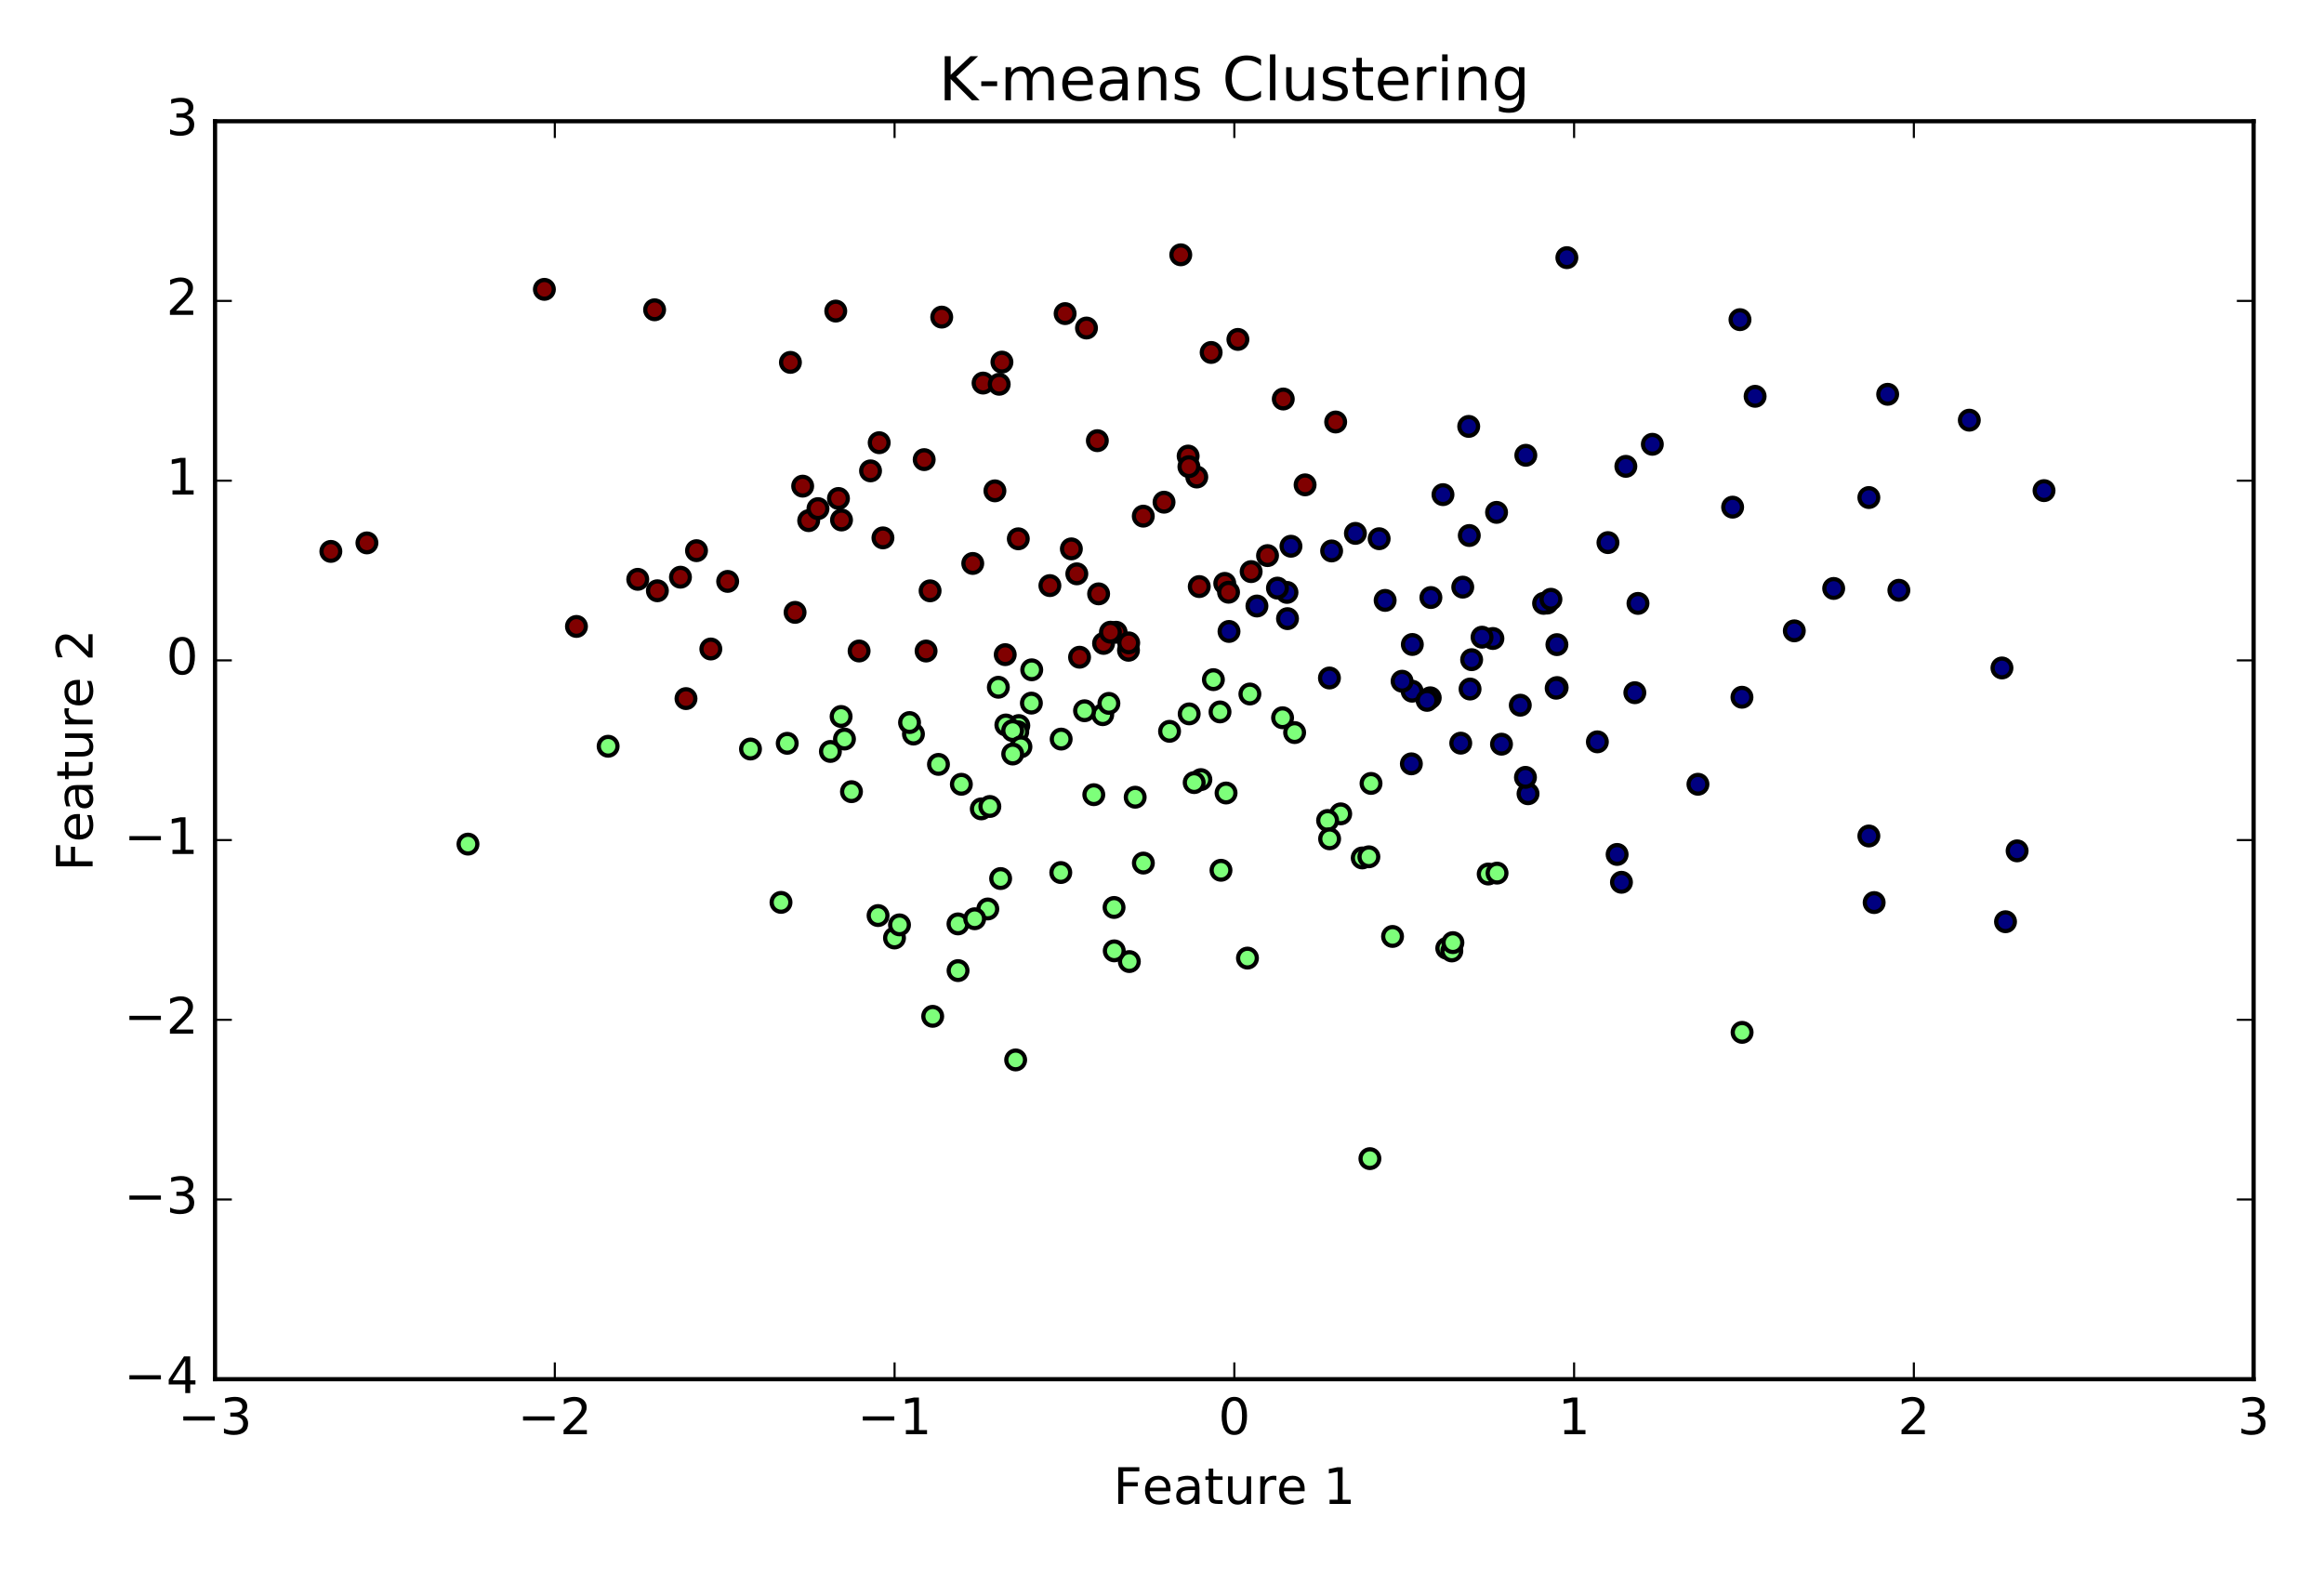 <?xml version="1.0" encoding="utf-8" standalone="no"?>
<!DOCTYPE svg PUBLIC "-//W3C//DTD SVG 1.1//EN"
  "http://www.w3.org/Graphics/SVG/1.1/DTD/svg11.dtd">
<!-- Created with matplotlib (http://matplotlib.org/) -->
<svg height="374pt" version="1.1" viewBox="0 0 554 374" width="554pt" xmlns="http://www.w3.org/2000/svg" xmlns:xlink="http://www.w3.org/1999/xlink">
 <defs>
  <style type="text/css">
*{stroke-linecap:butt;stroke-linejoin:round;stroke-miterlimit:100000;}
  </style>
 </defs>
 <g id="figure_1">
  <g id="patch_1">
   <path d="M 0 374 
L 554 374 
L 554 0 
L 0 0 
z
" style="fill:#ffffff;"/>
  </g>
  <g id="axes_1">
   <g id="patch_2">
    <path d="M 51.264 328.812 
L 537.222 328.812 
L 537.222 28.902 
L 51.264 28.902 
z
" style="fill:#ffffff;"/>
   </g>
   <g id="PathCollection_1">
    <defs>
     <path d="M 0 2.236 
C 0.593 2.236 1.162 2 1.581 1.581 
C 2 1.162 2.236 0.593 2.236 0 
C 2.236 -0.593 2 -1.162 1.581 -1.581 
C 1.162 -2 0.593 -2.236 0 -2.236 
C -0.593 -2.236 -1.162 -2 -1.581 -1.581 
C -2 -1.162 -2.236 -0.593 -2.236 0 
C -2.236 0.593 -2 1.162 -1.581 1.581 
C -1.162 2 -0.593 2.236 0 2.236 
z
" id="C0_0_fe4d5e0ca8"/>
    </defs>
    <g clip-path="url(#p0f51954318)">
     <use style="fill:#000080;stroke:#000000;" x="437.119" xlink:href="#C0_0_fe4d5e0ca8" y="140.29"/>
    </g>
    <g clip-path="url(#p0f51954318)">
     <use style="fill:#000080;stroke:#000000;" x="373.514" xlink:href="#C0_0_fe4d5e0ca8" y="61.425"/>
    </g>
    <g clip-path="url(#p0f51954318)">
     <use style="fill:#000080;stroke:#000000;" x="445.503" xlink:href="#C0_0_fe4d5e0ca8" y="199.306"/>
    </g>
    <g clip-path="url(#p0f51954318)">
     <use style="fill:#000080;stroke:#000000;" x="371.194" xlink:href="#C0_0_fe4d5e0ca8" y="163.92"/>
    </g>
    <g clip-path="url(#p0f51954318)">
     <use style="fill:#800000;stroke:#000000;" x="285.883" xlink:href="#C0_0_fe4d5e0ca8" y="139.843"/>
    </g>
    <g clip-path="url(#p0f51954318)">
     <use style="fill:#800000;stroke:#000000;" x="305.91" xlink:href="#C0_0_fe4d5e0ca8" y="95.127"/>
    </g>
    <g clip-path="url(#p0f51954318)">
     <use style="fill:#000080;stroke:#000000;" x="355.882" xlink:href="#C0_0_fe4d5e0ca8" y="152.222"/>
    </g>
    <g clip-path="url(#p0f51954318)">
     <use style="fill:#000080;stroke:#000000;" x="330.193" xlink:href="#C0_0_fe4d5e0ca8" y="143.139"/>
    </g>
    <g clip-path="url(#p0f51954318)">
     <use style="fill:#000080;stroke:#000000;" x="415.253" xlink:href="#C0_0_fe4d5e0ca8" y="166.225"/>
    </g>
    <g clip-path="url(#p0f51954318)">
     <use style="fill:#7dff7a;stroke:#000000;" x="319.6" xlink:href="#C0_0_fe4d5e0ca8" y="194.028"/>
    </g>
    <g clip-path="url(#p0f51954318)">
     <use style="fill:#800000;stroke:#000000;" x="87.469" xlink:href="#C0_0_fe4d5e0ca8" y="129.431"/>
    </g>
    <g clip-path="url(#p0f51954318)">
     <use style="fill:#000080;stroke:#000000;" x="364.257" xlink:href="#C0_0_fe4d5e0ca8" y="189.233"/>
    </g>
    <g clip-path="url(#p0f51954318)">
     <use style="fill:#000080;stroke:#000000;" x="478.078" xlink:href="#C0_0_fe4d5e0ca8" y="219.746"/>
    </g>
    <g clip-path="url(#p0f51954318)">
     <use style="fill:#7dff7a;stroke:#000000;" x="297.95" xlink:href="#C0_0_fe4d5e0ca8" y="165.455"/>
    </g>
    <g clip-path="url(#p0f51954318)">
     <use style="fill:#000080;stroke:#000000;" x="418.388" xlink:href="#C0_0_fe4d5e0ca8" y="94.481"/>
    </g>
    <g clip-path="url(#p0f51954318)">
     <use style="fill:#000080;stroke:#000000;" x="306.793" xlink:href="#C0_0_fe4d5e0ca8" y="141.233"/>
    </g>
    <g clip-path="url(#p0f51954318)">
     <use style="fill:#7dff7a;stroke:#000000;" x="222.339" xlink:href="#C0_0_fe4d5e0ca8" y="242.301"/>
    </g>
    <g clip-path="url(#p0f51954318)">
     <use style="fill:#800000;stroke:#000000;" x="266.065" xlink:href="#C0_0_fe4d5e0ca8" y="150.736"/>
    </g>
    <g clip-path="url(#p0f51954318)">
     <use style="fill:#000080;stroke:#000000;" x="393.888" xlink:href="#C0_0_fe4d5e0ca8" y="105.92"/>
    </g>
    <g clip-path="url(#p0f51954318)">
     <use style="fill:#7dff7a;stroke:#000000;" x="262.873" xlink:href="#C0_0_fe4d5e0ca8" y="170.387"/>
    </g>
    <g clip-path="url(#p0f51954318)">
     <use style="fill:#7dff7a;stroke:#000000;" x="209.318" xlink:href="#C0_0_fe4d5e0ca8" y="218.275"/>
    </g>
    <g clip-path="url(#p0f51954318)">
     <use style="fill:#800000;stroke:#000000;" x="156.047" xlink:href="#C0_0_fe4d5e0ca8" y="73.855"/>
    </g>
    <g clip-path="url(#p0f51954318)">
     <use style="fill:#7dff7a;stroke:#000000;" x="252.965" xlink:href="#C0_0_fe4d5e0ca8" y="176.204"/>
    </g>
    <g clip-path="url(#p0f51954318)">
     <use style="fill:#800000;stroke:#000000;" x="192.776" xlink:href="#C0_0_fe4d5e0ca8" y="124.124"/>
    </g>
    <g clip-path="url(#p0f51954318)">
     <use style="fill:#800000;stroke:#000000;" x="163.529" xlink:href="#C0_0_fe4d5e0ca8" y="166.55"/>
    </g>
    <g clip-path="url(#p0f51954318)">
     <use style="fill:#800000;stroke:#000000;" x="221.717" xlink:href="#C0_0_fe4d5e0ca8" y="140.858"/>
    </g>
    <g clip-path="url(#p0f51954318)">
     <use style="fill:#7dff7a;stroke:#000000;" x="252.872" xlink:href="#C0_0_fe4d5e0ca8" y="208.018"/>
    </g>
    <g clip-path="url(#p0f51954318)">
     <use style="fill:#800000;stroke:#000000;" x="291.961" xlink:href="#C0_0_fe4d5e0ca8" y="139.083"/>
    </g>
    <g clip-path="url(#p0f51954318)">
     <use style="fill:#000080;stroke:#000000;" x="299.631" xlink:href="#C0_0_fe4d5e0ca8" y="144.476"/>
    </g>
    <g clip-path="url(#p0f51954318)">
     <use style="fill:#7dff7a;stroke:#000000;" x="242.868" xlink:href="#C0_0_fe4d5e0ca8" y="172.976"/>
    </g>
    <g clip-path="url(#p0f51954318)">
     <use style="fill:#7dff7a;stroke:#000000;" x="239.779" xlink:href="#C0_0_fe4d5e0ca8" y="172.84"/>
    </g>
    <g clip-path="url(#p0f51954318)">
     <use style="fill:#7dff7a;stroke:#000000;" x="228.384" xlink:href="#C0_0_fe4d5e0ca8" y="231.396"/>
    </g>
    <g clip-path="url(#p0f51954318)">
     <use style="fill:#7dff7a;stroke:#000000;" x="308.614" xlink:href="#C0_0_fe4d5e0ca8" y="174.649"/>
    </g>
    <g clip-path="url(#p0f51954318)">
     <use style="fill:#800000;stroke:#000000;" x="162.209" xlink:href="#C0_0_fe4d5e0ca8" y="137.607"/>
    </g>
    <g clip-path="url(#p0f51954318)">
     <use style="fill:#800000;stroke:#000000;" x="220.759" xlink:href="#C0_0_fe4d5e0ca8" y="155.209"/>
    </g>
    <g clip-path="url(#p0f51954318)">
     <use style="fill:#000080;stroke:#000000;" x="353.295" xlink:href="#C0_0_fe4d5e0ca8" y="151.909"/>
    </g>
    <g clip-path="url(#p0f51954318)">
     <use style="fill:#000080;stroke:#000000;" x="386.527" xlink:href="#C0_0_fe4d5e0ca8" y="210.34"/>
    </g>
    <g clip-path="url(#p0f51954318)">
     <use style="fill:#7dff7a;stroke:#000000;" x="326.83" xlink:href="#C0_0_fe4d5e0ca8" y="186.775"/>
    </g>
    <g clip-path="url(#p0f51954318)">
     <use style="fill:#7dff7a;stroke:#000000;" x="223.715" xlink:href="#C0_0_fe4d5e0ca8" y="182.235"/>
    </g>
    <g clip-path="url(#p0f51954318)">
     <use style="fill:#800000;stroke:#000000;" x="269.01" xlink:href="#C0_0_fe4d5e0ca8" y="155.029"/>
    </g>
    <g clip-path="url(#p0f51954318)">
     <use style="fill:#800000;stroke:#000000;" x="199.874" xlink:href="#C0_0_fe4d5e0ca8" y="118.84"/>
    </g>
    <g clip-path="url(#p0f51954318)">
     <use style="fill:#7dff7a;stroke:#000000;" x="331.959" xlink:href="#C0_0_fe4d5e0ca8" y="223.254"/>
    </g>
    <g clip-path="url(#p0f51954318)">
     <use style="fill:#000080;stroke:#000000;" x="414.781" xlink:href="#C0_0_fe4d5e0ca8" y="76.207"/>
    </g>
    <g clip-path="url(#p0f51954318)">
     <use style="fill:#000080;stroke:#000000;" x="389.716" xlink:href="#C0_0_fe4d5e0ca8" y="165.144"/>
    </g>
    <g clip-path="url(#p0f51954318)">
     <use style="fill:#800000;stroke:#000000;" x="207.52" xlink:href="#C0_0_fe4d5e0ca8" y="112.258"/>
    </g>
    <g clip-path="url(#p0f51954318)">
     <use style="fill:#800000;stroke:#000000;" x="261.589" xlink:href="#C0_0_fe4d5e0ca8" y="105.06"/>
    </g>
    <g clip-path="url(#p0f51954318)">
     <use style="fill:#800000;stroke:#000000;" x="311.112" xlink:href="#C0_0_fe4d5e0ca8" y="115.591"/>
    </g>
    <g clip-path="url(#p0f51954318)">
     <use style="fill:#000080;stroke:#000000;" x="323.107" xlink:href="#C0_0_fe4d5e0ca8" y="127.162"/>
    </g>
    <g clip-path="url(#p0f51954318)">
     <use style="fill:#800000;stroke:#000000;" x="295.094" xlink:href="#C0_0_fe4d5e0ca8" y="80.92"/>
    </g>
    <g clip-path="url(#p0f51954318)">
     <use style="fill:#000080;stroke:#000000;" x="304.522" xlink:href="#C0_0_fe4d5e0ca8" y="140.212"/>
    </g>
    <g clip-path="url(#p0f51954318)">
     <use style="fill:#000080;stroke:#000000;" x="446.766" xlink:href="#C0_0_fe4d5e0ca8" y="215.179"/>
    </g>
    <g clip-path="url(#p0f51954318)">
     <use style="fill:#800000;stroke:#000000;" x="191.343" xlink:href="#C0_0_fe4d5e0ca8" y="115.902"/>
    </g>
    <g clip-path="url(#p0f51954318)">
     <use style="fill:#800000;stroke:#000000;" x="199.229" xlink:href="#C0_0_fe4d5e0ca8" y="74.162"/>
    </g>
    <g clip-path="url(#p0f51954318)">
     <use style="fill:#7dff7a;stroke:#000000;" x="260.743" xlink:href="#C0_0_fe4d5e0ca8" y="189.459"/>
    </g>
    <g clip-path="url(#p0f51954318)">
     <use style="fill:#000080;stroke:#000000;" x="449.988" xlink:href="#C0_0_fe4d5e0ca8" y="94.003"/>
    </g>
    <g clip-path="url(#p0f51954318)">
     <use style="fill:#000080;stroke:#000000;" x="445.503" xlink:href="#C0_0_fe4d5e0ca8" y="118.616"/>
    </g>
    <g clip-path="url(#p0f51954318)">
     <use style="fill:#800000;stroke:#000000;" x="224.49" xlink:href="#C0_0_fe4d5e0ca8" y="75.599"/>
    </g>
    <g clip-path="url(#p0f51954318)">
     <use style="fill:#800000;stroke:#000000;" x="272.537" xlink:href="#C0_0_fe4d5e0ca8" y="123.054"/>
    </g>
    <g clip-path="url(#p0f51954318)">
     <use style="fill:#000080;stroke:#000000;" x="370.964" xlink:href="#C0_0_fe4d5e0ca8" y="164.076"/>
    </g>
    <g clip-path="url(#p0f51954318)">
     <use style="fill:#000080;stroke:#000000;" x="343.98" xlink:href="#C0_0_fe4d5e0ca8" y="117.924"/>
    </g>
    <g clip-path="url(#p0f51954318)">
     <use style="fill:#7dff7a;stroke:#000000;" x="324.731" xlink:href="#C0_0_fe4d5e0ca8" y="204.538"/>
    </g>
    <g clip-path="url(#p0f51954318)">
     <use style="fill:#800000;stroke:#000000;" x="318.399" xlink:href="#C0_0_fe4d5e0ca8" y="100.607"/>
    </g>
    <g clip-path="url(#p0f51954318)">
     <use style="fill:#7dff7a;stroke:#000000;" x="237.988" xlink:href="#C0_0_fe4d5e0ca8" y="163.846"/>
    </g>
    <g clip-path="url(#p0f51954318)">
     <use style="fill:#800000;stroke:#000000;" x="258.999" xlink:href="#C0_0_fe4d5e0ca8" y="78.204"/>
    </g>
    <g clip-path="url(#p0f51954318)">
     <use style="fill:#000080;stroke:#000000;" x="348.695" xlink:href="#C0_0_fe4d5e0ca8" y="139.977"/>
    </g>
    <g clip-path="url(#p0f51954318)">
     <use style="fill:#800000;stroke:#000000;" x="231.886" xlink:href="#C0_0_fe4d5e0ca8" y="134.331"/>
    </g>
    <g clip-path="url(#p0f51954318)">
     <use style="fill:#800000;stroke:#000000;" x="239.627" xlink:href="#C0_0_fe4d5e0ca8" y="156.071"/>
    </g>
    <g clip-path="url(#p0f51954318)">
     <use style="fill:#800000;stroke:#000000;" x="242.744" xlink:href="#C0_0_fe4d5e0ca8" y="128.454"/>
    </g>
    <g clip-path="url(#p0f51954318)">
     <use style="fill:#000080;stroke:#000000;" x="340.943" xlink:href="#C0_0_fe4d5e0ca8" y="166.359"/>
    </g>
    <g clip-path="url(#p0f51954318)">
     <use style="fill:#7dff7a;stroke:#000000;" x="326.317" xlink:href="#C0_0_fe4d5e0ca8" y="204.266"/>
    </g>
    <g clip-path="url(#p0f51954318)">
     <use style="fill:#800000;stroke:#000000;" x="173.462" xlink:href="#C0_0_fe4d5e0ca8" y="138.609"/>
    </g>
    <g clip-path="url(#p0f51954318)">
     <use style="fill:#000080;stroke:#000000;" x="307.743" xlink:href="#C0_0_fe4d5e0ca8" y="130.227"/>
    </g>
    <g clip-path="url(#p0f51954318)">
     <use style="fill:#000080;stroke:#000000;" x="487.262" xlink:href="#C0_0_fe4d5e0ca8" y="116.969"/>
    </g>
    <g clip-path="url(#p0f51954318)">
     <use style="fill:#800000;stroke:#000000;" x="220.311" xlink:href="#C0_0_fe4d5e0ca8" y="109.577"/>
    </g>
    <g clip-path="url(#p0f51954318)">
     <use style="fill:#7dff7a;stroke:#000000;" x="187.664" xlink:href="#C0_0_fe4d5e0ca8" y="177.211"/>
    </g>
    <g clip-path="url(#p0f51954318)">
     <use style="fill:#800000;stroke:#000000;" x="288.716" xlink:href="#C0_0_fe4d5e0ca8" y="84.028"/>
    </g>
    <g clip-path="url(#p0f51954318)">
     <use style="fill:#7dff7a;stroke:#000000;" x="233.923" xlink:href="#C0_0_fe4d5e0ca8" y="192.843"/>
    </g>
    <g clip-path="url(#p0f51954318)">
     <use style="fill:#7dff7a;stroke:#000000;" x="286.269" xlink:href="#C0_0_fe4d5e0ca8" y="185.861"/>
    </g>
    <g clip-path="url(#p0f51954318)">
     <use style="fill:#000080;stroke:#000000;" x="385.493" xlink:href="#C0_0_fe4d5e0ca8" y="203.704"/>
    </g>
    <g clip-path="url(#p0f51954318)">
     <use style="fill:#7dff7a;stroke:#000000;" x="201.306" xlink:href="#C0_0_fe4d5e0ca8" y="176.193"/>
    </g>
    <g clip-path="url(#p0f51954318)">
     <use style="fill:#800000;stroke:#000000;" x="253.906" xlink:href="#C0_0_fe4d5e0ca8" y="74.765"/>
    </g>
    <g clip-path="url(#p0f51954318)">
     <use style="fill:#000080;stroke:#000000;" x="371.14" xlink:href="#C0_0_fe4d5e0ca8" y="153.684"/>
    </g>
    <g clip-path="url(#p0f51954318)">
     <use style="fill:#800000;stroke:#000000;" x="194.992" xlink:href="#C0_0_fe4d5e0ca8" y="121.259"/>
    </g>
    <g clip-path="url(#p0f51954318)">
     <use style="fill:#7dff7a;stroke:#000000;" x="213.233" xlink:href="#C0_0_fe4d5e0ca8" y="223.62"/>
    </g>
    <g clip-path="url(#p0f51954318)">
     <use style="fill:#000080;stroke:#000000;" x="390.466" xlink:href="#C0_0_fe4d5e0ca8" y="143.856"/>
    </g>
    <g clip-path="url(#p0f51954318)">
     <use style="fill:#000080;stroke:#000000;" x="368.827" xlink:href="#C0_0_fe4d5e0ca8" y="143.779"/>
    </g>
    <g clip-path="url(#p0f51954318)">
     <use style="fill:#000080;stroke:#000000;" x="363.641" xlink:href="#C0_0_fe4d5e0ca8" y="185.328"/>
    </g>
    <g clip-path="url(#p0f51954318)">
     <use style="fill:#800000;stroke:#000000;" x="210.477" xlink:href="#C0_0_fe4d5e0ca8" y="128.232"/>
    </g>
    <g clip-path="url(#p0f51954318)">
     <use style="fill:#7dff7a;stroke:#000000;" x="229.173" xlink:href="#C0_0_fe4d5e0ca8" y="186.978"/>
    </g>
    <g clip-path="url(#p0f51954318)">
     <use style="fill:#800000;stroke:#000000;" x="257.348" xlink:href="#C0_0_fe4d5e0ca8" y="156.686"/>
    </g>
    <g clip-path="url(#p0f51954318)">
     <use style="fill:#7dff7a;stroke:#000000;" x="265.572" xlink:href="#C0_0_fe4d5e0ca8" y="216.344"/>
    </g>
    <g clip-path="url(#p0f51954318)">
     <use style="fill:#7dff7a;stroke:#000000;" x="242.115" xlink:href="#C0_0_fe4d5e0ca8" y="252.695"/>
    </g>
    <g clip-path="url(#p0f51954318)">
     <use style="fill:#7dff7a;stroke:#000000;" x="344.883" xlink:href="#C0_0_fe4d5e0ca8" y="226.074"/>
    </g>
    <g clip-path="url(#p0f51954318)">
     <use style="fill:#800000;stroke:#000000;" x="204.796" xlink:href="#C0_0_fe4d5e0ca8" y="155.2"/>
    </g>
    <g clip-path="url(#p0f51954318)">
     <use style="fill:#800000;stroke:#000000;" x="234.344" xlink:href="#C0_0_fe4d5e0ca8" y="91.325"/>
    </g>
    <g clip-path="url(#p0f51954318)">
     <use style="fill:#800000;stroke:#000000;" x="189.531" xlink:href="#C0_0_fe4d5e0ca8" y="145.993"/>
    </g>
    <g clip-path="url(#p0f51954318)">
     <use style="fill:#7dff7a;stroke:#000000;" x="291.062" xlink:href="#C0_0_fe4d5e0ca8" y="207.481"/>
    </g>
    <g clip-path="url(#p0f51954318)">
     <use style="fill:#000080;stroke:#000000;" x="336.625" xlink:href="#C0_0_fe4d5e0ca8" y="164.785"/>
    </g>
    <g clip-path="url(#p0f51954318)">
     <use style="fill:#000080;stroke:#000000;" x="356.753" xlink:href="#C0_0_fe4d5e0ca8" y="122.152"/>
    </g>
    <g clip-path="url(#p0f51954318)">
     <use style="fill:#000080;stroke:#000000;" x="469.45" xlink:href="#C0_0_fe4d5e0ca8" y="100.172"/>
    </g>
    <g clip-path="url(#p0f51954318)">
     <use style="fill:#7dff7a;stroke:#000000;" x="264.342" xlink:href="#C0_0_fe4d5e0ca8" y="167.691"/>
    </g>
    <g clip-path="url(#p0f51954318)">
     <use style="fill:#000080;stroke:#000000;" x="383.308" xlink:href="#C0_0_fe4d5e0ca8" y="129.361"/>
    </g>
    <g clip-path="url(#p0f51954318)">
     <use style="fill:#7dff7a;stroke:#000000;" x="346.09" xlink:href="#C0_0_fe4d5e0ca8" y="226.712"/>
    </g>
    <g clip-path="url(#p0f51954318)">
     <use style="fill:#7dff7a;stroke:#000000;" x="292.273" xlink:href="#C0_0_fe4d5e0ca8" y="189.055"/>
    </g>
    <g clip-path="url(#p0f51954318)">
     <use style="fill:#000080;stroke:#000000;" x="316.915" xlink:href="#C0_0_fe4d5e0ca8" y="161.64"/>
    </g>
    <g clip-path="url(#p0f51954318)">
     <use style="fill:#000080;stroke:#000000;" x="367.962" xlink:href="#C0_0_fe4d5e0ca8" y="143.844"/>
    </g>
    <g clip-path="url(#p0f51954318)">
     <use style="fill:#000080;stroke:#000000;" x="357.931" xlink:href="#C0_0_fe4d5e0ca8" y="177.418"/>
    </g>
    <g clip-path="url(#p0f51954318)">
     <use style="fill:#7dff7a;stroke:#000000;" x="217.75" xlink:href="#C0_0_fe4d5e0ca8" y="175.003"/>
    </g>
    <g clip-path="url(#p0f51954318)">
     <use style="fill:#800000;stroke:#000000;" x="292.865" xlink:href="#C0_0_fe4d5e0ca8" y="141.19"/>
    </g>
    <g clip-path="url(#p0f51954318)">
     <use style="fill:#000080;stroke:#000000;" x="477.232" xlink:href="#C0_0_fe4d5e0ca8" y="159.245"/>
    </g>
    <g clip-path="url(#p0f51954318)">
     <use style="fill:#7dff7a;stroke:#000000;" x="216.819" xlink:href="#C0_0_fe4d5e0ca8" y="172.258"/>
    </g>
    <g clip-path="url(#p0f51954318)">
     <use style="fill:#800000;stroke:#000000;" x="256.695" xlink:href="#C0_0_fe4d5e0ca8" y="136.806"/>
    </g>
    <g clip-path="url(#p0f51954318)">
     <use style="fill:#800000;stroke:#000000;" x="169.45" xlink:href="#C0_0_fe4d5e0ca8" y="154.725"/>
    </g>
    <g clip-path="url(#p0f51954318)">
     <use style="fill:#000080;stroke:#000000;" x="306.919" xlink:href="#C0_0_fe4d5e0ca8" y="147.487"/>
    </g>
    <g clip-path="url(#p0f51954318)">
     <use style="fill:#7dff7a;stroke:#000000;" x="245.865" xlink:href="#C0_0_fe4d5e0ca8" y="167.629"/>
    </g>
    <g clip-path="url(#p0f51954318)">
     <use style="fill:#7dff7a;stroke:#000000;" x="178.904" xlink:href="#C0_0_fe4d5e0ca8" y="178.571"/>
    </g>
    <g clip-path="url(#p0f51954318)">
     <use style="fill:#800000;stroke:#000000;" x="250.275" xlink:href="#C0_0_fe4d5e0ca8" y="139.61"/>
    </g>
    <g clip-path="url(#p0f51954318)">
     <use style="fill:#800000;stroke:#000000;" x="200.601" xlink:href="#C0_0_fe4d5e0ca8" y="123.965"/>
    </g>
    <g clip-path="url(#p0f51954318)">
     <use style="fill:#7dff7a;stroke:#000000;" x="415.286" xlink:href="#C0_0_fe4d5e0ca8" y="246.122"/>
    </g>
    <g clip-path="url(#p0f51954318)">
     <use style="fill:#000080;stroke:#000000;" x="328.767" xlink:href="#C0_0_fe4d5e0ca8" y="128.433"/>
    </g>
    <g clip-path="url(#p0f51954318)">
     <use style="fill:#7dff7a;stroke:#000000;" x="242.615" xlink:href="#C0_0_fe4d5e0ca8" y="174.456"/>
    </g>
    <g clip-path="url(#p0f51954318)">
     <use style="fill:#7dff7a;stroke:#000000;" x="283.481" xlink:href="#C0_0_fe4d5e0ca8" y="170.194"/>
    </g>
    <g clip-path="url(#p0f51954318)">
     <use style="fill:#7dff7a;stroke:#000000;" x="269.216" xlink:href="#C0_0_fe4d5e0ca8" y="229.242"/>
    </g>
    <g clip-path="url(#p0f51954318)">
     <use style="fill:#000080;stroke:#000000;" x="387.574" xlink:href="#C0_0_fe4d5e0ca8" y="111.179"/>
    </g>
    <g clip-path="url(#p0f51954318)">
     <use style="fill:#7dff7a;stroke:#000000;" x="228.367" xlink:href="#C0_0_fe4d5e0ca8" y="220.263"/>
    </g>
    <g clip-path="url(#p0f51954318)">
     <use style="fill:#000080;stroke:#000000;" x="336.446" xlink:href="#C0_0_fe4d5e0ca8" y="182.104"/>
    </g>
    <g clip-path="url(#p0f51954318)">
     <use style="fill:#7dff7a;stroke:#000000;" x="305.741" xlink:href="#C0_0_fe4d5e0ca8" y="171.116"/>
    </g>
    <g clip-path="url(#p0f51954318)">
     <use style="fill:#000080;stroke:#000000;" x="350.253" xlink:href="#C0_0_fe4d5e0ca8" y="127.669"/>
    </g>
    <g clip-path="url(#p0f51954318)">
     <use style="fill:#7dff7a;stroke:#000000;" x="235.475" xlink:href="#C0_0_fe4d5e0ca8" y="216.704"/>
    </g>
    <g clip-path="url(#p0f51954318)">
     <use style="fill:#800000;stroke:#000000;" x="166.036" xlink:href="#C0_0_fe4d5e0ca8" y="131.284"/>
    </g>
    <g clip-path="url(#p0f51954318)">
     <use style="fill:#7dff7a;stroke:#000000;" x="197.954" xlink:href="#C0_0_fe4d5e0ca8" y="179.149"/>
    </g>
    <g clip-path="url(#p0f51954318)">
     <use style="fill:#7dff7a;stroke:#000000;" x="245.946" xlink:href="#C0_0_fe4d5e0ca8" y="159.687"/>
    </g>
    <g clip-path="url(#p0f51954318)">
     <use style="fill:#800000;stroke:#000000;" x="137.418" xlink:href="#C0_0_fe4d5e0ca8" y="149.347"/>
    </g>
    <g clip-path="url(#p0f51954318)">
     <use style="fill:#000080;stroke:#000000;" x="336.675" xlink:href="#C0_0_fe4d5e0ca8" y="153.647"/>
    </g>
    <g clip-path="url(#p0f51954318)">
     <use style="fill:#800000;stroke:#000000;" x="269.064" xlink:href="#C0_0_fe4d5e0ca8" y="153.262"/>
    </g>
    <g clip-path="url(#p0f51954318)">
     <use style="fill:#7dff7a;stroke:#000000;" x="326.563" xlink:href="#C0_0_fe4d5e0ca8" y="276.225"/>
    </g>
    <g clip-path="url(#p0f51954318)">
     <use style="fill:#000080;stroke:#000000;" x="452.659" xlink:href="#C0_0_fe4d5e0ca8" y="140.722"/>
    </g>
    <g clip-path="url(#p0f51954318)">
     <use style="fill:#7dff7a;stroke:#000000;" x="241.403" xlink:href="#C0_0_fe4d5e0ca8" y="174.185"/>
    </g>
    <g clip-path="url(#p0f51954318)">
     <use style="fill:#000080;stroke:#000000;" x="334.233" xlink:href="#C0_0_fe4d5e0ca8" y="162.409"/>
    </g>
    <g clip-path="url(#p0f51954318)">
     <use style="fill:#800000;stroke:#000000;" x="129.772" xlink:href="#C0_0_fe4d5e0ca8" y="68.983"/>
    </g>
    <g clip-path="url(#p0f51954318)">
     <use style="fill:#800000;stroke:#000000;" x="285.29" xlink:href="#C0_0_fe4d5e0ca8" y="113.726"/>
    </g>
    <g clip-path="url(#p0f51954318)">
     <use style="fill:#800000;stroke:#000000;" x="238.192" xlink:href="#C0_0_fe4d5e0ca8" y="91.61"/>
    </g>
    <g clip-path="url(#p0f51954318)">
     <use style="fill:#000080;stroke:#000000;" x="317.435" xlink:href="#C0_0_fe4d5e0ca8" y="131.349"/>
    </g>
    <g clip-path="url(#p0f51954318)">
     <use style="fill:#800000;stroke:#000000;" x="209.585" xlink:href="#C0_0_fe4d5e0ca8" y="105.544"/>
    </g>
    <g clip-path="url(#p0f51954318)">
     <use style="fill:#000080;stroke:#000000;" x="350.114" xlink:href="#C0_0_fe4d5e0ca8" y="101.658"/>
    </g>
    <g clip-path="url(#p0f51954318)">
     <use style="fill:#7dff7a;stroke:#000000;" x="243.373" xlink:href="#C0_0_fe4d5e0ca8" y="178.044"/>
    </g>
    <g clip-path="url(#p0f51954318)">
     <use style="fill:#000080;stroke:#000000;" x="480.845" xlink:href="#C0_0_fe4d5e0ca8" y="202.851"/>
    </g>
    <g clip-path="url(#p0f51954318)">
     <use style="fill:#800000;stroke:#000000;" x="283.232" xlink:href="#C0_0_fe4d5e0ca8" y="108.726"/>
    </g>
    <g clip-path="url(#p0f51954318)">
     <use style="fill:#800000;stroke:#000000;" x="302.158" xlink:href="#C0_0_fe4d5e0ca8" y="132.459"/>
    </g>
    <g clip-path="url(#p0f51954318)">
     <use style="fill:#800000;stroke:#000000;" x="261.891" xlink:href="#C0_0_fe4d5e0ca8" y="141.58"/>
    </g>
    <g clip-path="url(#p0f51954318)">
     <use style="fill:#800000;stroke:#000000;" x="188.424" xlink:href="#C0_0_fe4d5e0ca8" y="86.393"/>
    </g>
    <g clip-path="url(#p0f51954318)">
     <use style="fill:#7dff7a;stroke:#000000;" x="284.673" xlink:href="#C0_0_fe4d5e0ca8" y="186.577"/>
    </g>
    <g clip-path="url(#p0f51954318)">
     <use style="fill:#000080;stroke:#000000;" x="348.216" xlink:href="#C0_0_fe4d5e0ca8" y="177.174"/>
    </g>
    <g clip-path="url(#p0f51954318)">
     <use style="fill:#7dff7a;stroke:#000000;" x="186.178" xlink:href="#C0_0_fe4d5e0ca8" y="215.134"/>
    </g>
    <g clip-path="url(#p0f51954318)">
     <use style="fill:#000080;stroke:#000000;" x="350.434" xlink:href="#C0_0_fe4d5e0ca8" y="164.272"/>
    </g>
    <g clip-path="url(#p0f51954318)">
     <use style="fill:#800000;stroke:#000000;" x="283.415" xlink:href="#C0_0_fe4d5e0ca8" y="111.26"/>
    </g>
    <g clip-path="url(#p0f51954318)">
     <use style="fill:#7dff7a;stroke:#000000;" x="202.978" xlink:href="#C0_0_fe4d5e0ca8" y="188.74"/>
    </g>
    <g clip-path="url(#p0f51954318)">
     <use style="fill:#800000;stroke:#000000;" x="263.071" xlink:href="#C0_0_fe4d5e0ca8" y="153.392"/>
    </g>
    <g clip-path="url(#p0f51954318)">
     <use style="fill:#7dff7a;stroke:#000000;" x="290.828" xlink:href="#C0_0_fe4d5e0ca8" y="169.726"/>
    </g>
    <g clip-path="url(#p0f51954318)">
     <use style="fill:#7dff7a;stroke:#000000;" x="289.252" xlink:href="#C0_0_fe4d5e0ca8" y="162.032"/>
    </g>
    <g clip-path="url(#p0f51954318)">
     <use style="fill:#7dff7a;stroke:#000000;" x="235.961" xlink:href="#C0_0_fe4d5e0ca8" y="192.267"/>
    </g>
    <g clip-path="url(#p0f51954318)">
     <use style="fill:#7dff7a;stroke:#000000;" x="316.477" xlink:href="#C0_0_fe4d5e0ca8" y="195.606"/>
    </g>
    <g clip-path="url(#p0f51954318)">
     <use style="fill:#7dff7a;stroke:#000000;" x="200.506" xlink:href="#C0_0_fe4d5e0ca8" y="170.815"/>
    </g>
    <g clip-path="url(#p0f51954318)">
     <use style="fill:#800000;stroke:#000000;" x="281.474" xlink:href="#C0_0_fe4d5e0ca8" y="60.747"/>
    </g>
    <g clip-path="url(#p0f51954318)">
     <use style="fill:#800000;stroke:#000000;" x="237.168" xlink:href="#C0_0_fe4d5e0ca8" y="117.021"/>
    </g>
    <g clip-path="url(#p0f51954318)">
     <use style="fill:#7dff7a;stroke:#000000;" x="354.76" xlink:href="#C0_0_fe4d5e0ca8" y="208.375"/>
    </g>
    <g clip-path="url(#p0f51954318)">
     <use style="fill:#7dff7a;stroke:#000000;" x="356.872" xlink:href="#C0_0_fe4d5e0ca8" y="208.158"/>
    </g>
    <g clip-path="url(#p0f51954318)">
     <use style="fill:#800000;stroke:#000000;" x="78.869" xlink:href="#C0_0_fe4d5e0ca8" y="131.458"/>
    </g>
    <g clip-path="url(#p0f51954318)">
     <use style="fill:#800000;stroke:#000000;" x="152.029" xlink:href="#C0_0_fe4d5e0ca8" y="138.115"/>
    </g>
    <g clip-path="url(#p0f51954318)">
     <use style="fill:#800000;stroke:#000000;" x="238.843" xlink:href="#C0_0_fe4d5e0ca8" y="86.332"/>
    </g>
    <g clip-path="url(#p0f51954318)">
     <use style="fill:#000080;stroke:#000000;" x="380.785" xlink:href="#C0_0_fe4d5e0ca8" y="176.86"/>
    </g>
    <g clip-path="url(#p0f51954318)">
     <use style="fill:#7dff7a;stroke:#000000;" x="238.533" xlink:href="#C0_0_fe4d5e0ca8" y="209.451"/>
    </g>
    <g clip-path="url(#p0f51954318)">
     <use style="fill:#7dff7a;stroke:#000000;" x="258.532" xlink:href="#C0_0_fe4d5e0ca8" y="169.447"/>
    </g>
    <g clip-path="url(#p0f51954318)">
     <use style="fill:#800000;stroke:#000000;" x="264.706" xlink:href="#C0_0_fe4d5e0ca8" y="150.721"/>
    </g>
    <g clip-path="url(#p0f51954318)">
     <use style="fill:#000080;stroke:#000000;" x="341.1" xlink:href="#C0_0_fe4d5e0ca8" y="142.454"/>
    </g>
    <g clip-path="url(#p0f51954318)">
     <use style="fill:#7dff7a;stroke:#000000;" x="232.353" xlink:href="#C0_0_fe4d5e0ca8" y="219.036"/>
    </g>
    <g clip-path="url(#p0f51954318)">
     <use style="fill:#000080;stroke:#000000;" x="404.761" xlink:href="#C0_0_fe4d5e0ca8" y="186.974"/>
    </g>
    <g clip-path="url(#p0f51954318)">
     <use style="fill:#7dff7a;stroke:#000000;" x="241.412" xlink:href="#C0_0_fe4d5e0ca8" y="179.765"/>
    </g>
    <g clip-path="url(#p0f51954318)">
     <use style="fill:#7dff7a;stroke:#000000;" x="144.968" xlink:href="#C0_0_fe4d5e0ca8" y="177.913"/>
    </g>
    <g clip-path="url(#p0f51954318)">
     <use style="fill:#800000;stroke:#000000;" x="255.395" xlink:href="#C0_0_fe4d5e0ca8" y="130.856"/>
    </g>
    <g clip-path="url(#p0f51954318)">
     <use style="fill:#000080;stroke:#000000;" x="350.814" xlink:href="#C0_0_fe4d5e0ca8" y="157.273"/>
    </g>
    <g clip-path="url(#p0f51954318)">
     <use style="fill:#000080;stroke:#000000;" x="369.717" xlink:href="#C0_0_fe4d5e0ca8" y="142.869"/>
    </g>
    <g clip-path="url(#p0f51954318)">
     <use style="fill:#000080;stroke:#000000;" x="292.973" xlink:href="#C0_0_fe4d5e0ca8" y="150.54"/>
    </g>
    <g clip-path="url(#p0f51954318)">
     <use style="fill:#7dff7a;stroke:#000000;" x="278.802" xlink:href="#C0_0_fe4d5e0ca8" y="174.352"/>
    </g>
    <g clip-path="url(#p0f51954318)">
     <use style="fill:#7dff7a;stroke:#000000;" x="272.559" xlink:href="#C0_0_fe4d5e0ca8" y="205.764"/>
    </g>
    <g clip-path="url(#p0f51954318)">
     <use style="fill:#7dff7a;stroke:#000000;" x="316.957" xlink:href="#C0_0_fe4d5e0ca8" y="199.985"/>
    </g>
    <g clip-path="url(#p0f51954318)">
     <use style="fill:#000080;stroke:#000000;" x="362.41" xlink:href="#C0_0_fe4d5e0ca8" y="168.123"/>
    </g>
    <g clip-path="url(#p0f51954318)">
     <use style="fill:#800000;stroke:#000000;" x="298.252" xlink:href="#C0_0_fe4d5e0ca8" y="136.277"/>
    </g>
    <g clip-path="url(#p0f51954318)">
     <use style="fill:#7dff7a;stroke:#000000;" x="346.347" xlink:href="#C0_0_fe4d5e0ca8" y="224.727"/>
    </g>
    <g clip-path="url(#p0f51954318)">
     <use style="fill:#800000;stroke:#000000;" x="277.486" xlink:href="#C0_0_fe4d5e0ca8" y="119.724"/>
    </g>
    <g clip-path="url(#p0f51954318)">
     <use style="fill:#800000;stroke:#000000;" x="156.709" xlink:href="#C0_0_fe4d5e0ca8" y="140.842"/>
    </g>
    <g clip-path="url(#p0f51954318)">
     <use style="fill:#7dff7a;stroke:#000000;" x="111.558" xlink:href="#C0_0_fe4d5e0ca8" y="201.244"/>
    </g>
    <g clip-path="url(#p0f51954318)">
     <use style="fill:#7dff7a;stroke:#000000;" x="297.372" xlink:href="#C0_0_fe4d5e0ca8" y="228.416"/>
    </g>
    <g clip-path="url(#p0f51954318)">
     <use style="fill:#7dff7a;stroke:#000000;" x="214.424" xlink:href="#C0_0_fe4d5e0ca8" y="220.495"/>
    </g>
    <g clip-path="url(#p0f51954318)">
     <use style="fill:#000080;stroke:#000000;" x="427.731" xlink:href="#C0_0_fe4d5e0ca8" y="150.399"/>
    </g>
    <g clip-path="url(#p0f51954318)">
     <use style="fill:#000080;stroke:#000000;" x="340.19" xlink:href="#C0_0_fe4d5e0ca8" y="166.975"/>
    </g>
    <g clip-path="url(#p0f51954318)">
     <use style="fill:#7dff7a;stroke:#000000;" x="265.618" xlink:href="#C0_0_fe4d5e0ca8" y="226.692"/>
    </g>
    <g clip-path="url(#p0f51954318)">
     <use style="fill:#7dff7a;stroke:#000000;" x="270.607" xlink:href="#C0_0_fe4d5e0ca8" y="190.061"/>
    </g>
    <g clip-path="url(#p0f51954318)">
     <use style="fill:#000080;stroke:#000000;" x="363.729" xlink:href="#C0_0_fe4d5e0ca8" y="108.545"/>
    </g>
    <g clip-path="url(#p0f51954318)">
     <use style="fill:#000080;stroke:#000000;" x="413.026" xlink:href="#C0_0_fe4d5e0ca8" y="120.908"/>
    </g>
   </g>
   <g id="patch_3">
    <path d="M 51.264 328.812 
L 51.264 28.902 
" style="fill:none;stroke:#000000;stroke-linecap:square;stroke-linejoin:miter;"/>
   </g>
   <g id="patch_4">
    <path d="M 537.222 328.812 
L 537.222 28.902 
" style="fill:none;stroke:#000000;stroke-linecap:square;stroke-linejoin:miter;"/>
   </g>
   <g id="patch_5">
    <path d="M 51.264 328.812 
L 537.222 328.812 
" style="fill:none;stroke:#000000;stroke-linecap:square;stroke-linejoin:miter;"/>
   </g>
   <g id="patch_6">
    <path d="M 51.264 28.902 
L 537.222 28.902 
" style="fill:none;stroke:#000000;stroke-linecap:square;stroke-linejoin:miter;"/>
   </g>
   <g id="matplotlib.axis_1">
    <g id="xtick_1">
     <g id="line2d_1">
      <defs>
       <path d="M 0 0 
L 0 -4 
" id="m991f977c1a" style="stroke:#000000;stroke-width:0.5;"/>
      </defs>
      <g>
       <use style="stroke:#000000;stroke-width:0.5;" x="51.264" xlink:href="#m991f977c1a" y="328.812"/>
      </g>
     </g>
     <g id="line2d_2">
      <defs>
       <path d="M 0 0 
L 0 4 
" id="mf9dff91d5c" style="stroke:#000000;stroke-width:0.5;"/>
      </defs>
      <g>
       <use style="stroke:#000000;stroke-width:0.5;" x="51.264" xlink:href="#mf9dff91d5c" y="28.902"/>
      </g>
     </g>
     <g id="text_1">
      <!-- −3 -->
      <defs>
       <path d="M 10.594 35.5 
L 73.188 35.5 
L 73.188 27.203 
L 10.594 27.203 
z
" id="BitstreamVeraSans-Roman-2212"/>
       <path d="M 40.578 39.312 
Q 47.656 37.797 51.625 33 
Q 55.609 28.219 55.609 21.188 
Q 55.609 10.406 48.188 4.484 
Q 40.766 -1.422 27.094 -1.422 
Q 22.516 -1.422 17.656 -0.516 
Q 12.797 0.391 7.625 2.203 
L 7.625 11.719 
Q 11.719 9.328 16.594 8.109 
Q 21.484 6.891 26.812 6.891 
Q 36.078 6.891 40.938 10.547 
Q 45.797 14.203 45.797 21.188 
Q 45.797 27.641 41.281 31.266 
Q 36.766 34.906 28.719 34.906 
L 20.219 34.906 
L 20.219 43.016 
L 29.109 43.016 
Q 36.375 43.016 40.234 45.922 
Q 44.094 48.828 44.094 54.297 
Q 44.094 59.906 40.109 62.906 
Q 36.141 65.922 28.719 65.922 
Q 24.656 65.922 20.016 65.031 
Q 15.375 64.156 9.812 62.312 
L 9.812 71.094 
Q 15.438 72.656 20.344 73.438 
Q 25.25 74.219 29.594 74.219 
Q 40.828 74.219 47.359 69.109 
Q 53.906 64.016 53.906 55.328 
Q 53.906 49.266 50.438 45.094 
Q 46.969 40.922 40.578 39.312 
" id="BitstreamVeraSans-Roman-33"/>
      </defs>
      <g transform="translate(42.419 341.931)scale(0.12 -0.12)">
       <use xlink:href="#BitstreamVeraSans-Roman-2212"/>
       <use x="83.789" xlink:href="#BitstreamVeraSans-Roman-33"/>
      </g>
     </g>
    </g>
    <g id="xtick_2">
     <g id="line2d_3">
      <g>
       <use style="stroke:#000000;stroke-width:0.5;" x="132.257" xlink:href="#m991f977c1a" y="328.812"/>
      </g>
     </g>
     <g id="line2d_4">
      <g>
       <use style="stroke:#000000;stroke-width:0.5;" x="132.257" xlink:href="#mf9dff91d5c" y="28.902"/>
      </g>
     </g>
     <g id="text_2">
      <!-- −2 -->
      <defs>
       <path d="M 19.188 8.297 
L 53.609 8.297 
L 53.609 0 
L 7.328 0 
L 7.328 8.297 
Q 12.938 14.109 22.625 23.891 
Q 32.328 33.688 34.812 36.531 
Q 39.547 41.844 41.422 45.531 
Q 43.312 49.219 43.312 52.781 
Q 43.312 58.594 39.234 62.25 
Q 35.156 65.922 28.609 65.922 
Q 23.969 65.922 18.812 64.312 
Q 13.672 62.703 7.812 59.422 
L 7.812 69.391 
Q 13.766 71.781 18.938 73 
Q 24.125 74.219 28.422 74.219 
Q 39.75 74.219 46.484 68.547 
Q 53.219 62.891 53.219 53.422 
Q 53.219 48.922 51.531 44.891 
Q 49.859 40.875 45.406 35.406 
Q 44.188 33.984 37.641 27.219 
Q 31.109 20.453 19.188 8.297 
" id="BitstreamVeraSans-Roman-32"/>
      </defs>
      <g transform="translate(123.412 341.931)scale(0.12 -0.12)">
       <use xlink:href="#BitstreamVeraSans-Roman-2212"/>
       <use x="83.789" xlink:href="#BitstreamVeraSans-Roman-32"/>
      </g>
     </g>
    </g>
    <g id="xtick_3">
     <g id="line2d_5">
      <g>
       <use style="stroke:#000000;stroke-width:0.5;" x="213.25" xlink:href="#m991f977c1a" y="328.812"/>
      </g>
     </g>
     <g id="line2d_6">
      <g>
       <use style="stroke:#000000;stroke-width:0.5;" x="213.25" xlink:href="#mf9dff91d5c" y="28.902"/>
      </g>
     </g>
     <g id="text_3">
      <!-- −1 -->
      <defs>
       <path d="M 12.406 8.297 
L 28.516 8.297 
L 28.516 63.922 
L 10.984 60.406 
L 10.984 69.391 
L 28.422 72.906 
L 38.281 72.906 
L 38.281 8.297 
L 54.391 8.297 
L 54.391 0 
L 12.406 0 
z
" id="BitstreamVeraSans-Roman-31"/>
      </defs>
      <g transform="translate(204.405 341.931)scale(0.12 -0.12)">
       <use xlink:href="#BitstreamVeraSans-Roman-2212"/>
       <use x="83.789" xlink:href="#BitstreamVeraSans-Roman-31"/>
      </g>
     </g>
    </g>
    <g id="xtick_4">
     <g id="line2d_7">
      <g>
       <use style="stroke:#000000;stroke-width:0.5;" x="294.243" xlink:href="#m991f977c1a" y="328.812"/>
      </g>
     </g>
     <g id="line2d_8">
      <g>
       <use style="stroke:#000000;stroke-width:0.5;" x="294.243" xlink:href="#mf9dff91d5c" y="28.902"/>
      </g>
     </g>
     <g id="text_4">
      <!-- 0 -->
      <defs>
       <path d="M 31.781 66.406 
Q 24.172 66.406 20.328 58.906 
Q 16.5 51.422 16.5 36.375 
Q 16.5 21.391 20.328 13.891 
Q 24.172 6.391 31.781 6.391 
Q 39.453 6.391 43.281 13.891 
Q 47.125 21.391 47.125 36.375 
Q 47.125 51.422 43.281 58.906 
Q 39.453 66.406 31.781 66.406 
M 31.781 74.219 
Q 44.047 74.219 50.516 64.516 
Q 56.984 54.828 56.984 36.375 
Q 56.984 17.969 50.516 8.266 
Q 44.047 -1.422 31.781 -1.422 
Q 19.531 -1.422 13.062 8.266 
Q 6.594 17.969 6.594 36.375 
Q 6.594 54.828 13.062 64.516 
Q 19.531 74.219 31.781 74.219 
" id="BitstreamVeraSans-Roman-30"/>
      </defs>
      <g transform="translate(290.426 341.931)scale(0.12 -0.12)">
       <use xlink:href="#BitstreamVeraSans-Roman-30"/>
      </g>
     </g>
    </g>
    <g id="xtick_5">
     <g id="line2d_9">
      <g>
       <use style="stroke:#000000;stroke-width:0.5;" x="375.236" xlink:href="#m991f977c1a" y="328.812"/>
      </g>
     </g>
     <g id="line2d_10">
      <g>
       <use style="stroke:#000000;stroke-width:0.5;" x="375.236" xlink:href="#mf9dff91d5c" y="28.902"/>
      </g>
     </g>
     <g id="text_5">
      <!-- 1 -->
      <g transform="translate(371.419 341.931)scale(0.12 -0.12)">
       <use xlink:href="#BitstreamVeraSans-Roman-31"/>
      </g>
     </g>
    </g>
    <g id="xtick_6">
     <g id="line2d_11">
      <g>
       <use style="stroke:#000000;stroke-width:0.5;" x="456.229" xlink:href="#m991f977c1a" y="328.812"/>
      </g>
     </g>
     <g id="line2d_12">
      <g>
       <use style="stroke:#000000;stroke-width:0.5;" x="456.229" xlink:href="#mf9dff91d5c" y="28.902"/>
      </g>
     </g>
     <g id="text_6">
      <!-- 2 -->
      <g transform="translate(452.412 341.931)scale(0.12 -0.12)">
       <use xlink:href="#BitstreamVeraSans-Roman-32"/>
      </g>
     </g>
    </g>
    <g id="xtick_7">
     <g id="line2d_13">
      <g>
       <use style="stroke:#000000;stroke-width:0.5;" x="537.222" xlink:href="#m991f977c1a" y="328.812"/>
      </g>
     </g>
     <g id="line2d_14">
      <g>
       <use style="stroke:#000000;stroke-width:0.5;" x="537.222" xlink:href="#mf9dff91d5c" y="28.902"/>
      </g>
     </g>
     <g id="text_7">
      <!-- 3 -->
      <g transform="translate(533.405 341.931)scale(0.12 -0.12)">
       <use xlink:href="#BitstreamVeraSans-Roman-33"/>
      </g>
     </g>
    </g>
    <g id="text_8">
     <!-- Feature 1 -->
     <defs>
      <path d="M 41.109 46.297 
Q 39.594 47.172 37.812 47.578 
Q 36.031 48 33.891 48 
Q 26.266 48 22.188 43.047 
Q 18.109 38.094 18.109 28.812 
L 18.109 0 
L 9.078 0 
L 9.078 54.688 
L 18.109 54.688 
L 18.109 46.188 
Q 20.953 51.172 25.484 53.578 
Q 30.031 56 36.531 56 
Q 37.453 56 38.578 55.875 
Q 39.703 55.766 41.062 55.516 
z
" id="BitstreamVeraSans-Roman-72"/>
      <path id="BitstreamVeraSans-Roman-20"/>
      <path d="M 34.281 27.484 
Q 23.391 27.484 19.188 25 
Q 14.984 22.516 14.984 16.5 
Q 14.984 11.719 18.141 8.906 
Q 21.297 6.109 26.703 6.109 
Q 34.188 6.109 38.703 11.406 
Q 43.219 16.703 43.219 25.484 
L 43.219 27.484 
z
M 52.203 31.203 
L 52.203 0 
L 43.219 0 
L 43.219 8.297 
Q 40.141 3.328 35.547 0.953 
Q 30.953 -1.422 24.312 -1.422 
Q 15.922 -1.422 10.953 3.297 
Q 6 8.016 6 15.922 
Q 6 25.141 12.172 29.828 
Q 18.359 34.516 30.609 34.516 
L 43.219 34.516 
L 43.219 35.406 
Q 43.219 41.609 39.141 45 
Q 35.062 48.391 27.688 48.391 
Q 23 48.391 18.547 47.266 
Q 14.109 46.141 10.016 43.891 
L 10.016 52.203 
Q 14.938 54.109 19.578 55.047 
Q 24.219 56 28.609 56 
Q 40.484 56 46.344 49.844 
Q 52.203 43.703 52.203 31.203 
" id="BitstreamVeraSans-Roman-61"/>
      <path d="M 56.203 29.594 
L 56.203 25.203 
L 14.891 25.203 
Q 15.484 15.922 20.484 11.062 
Q 25.484 6.203 34.422 6.203 
Q 39.594 6.203 44.453 7.469 
Q 49.312 8.734 54.109 11.281 
L 54.109 2.781 
Q 49.266 0.734 44.188 -0.344 
Q 39.109 -1.422 33.891 -1.422 
Q 20.797 -1.422 13.156 6.188 
Q 5.516 13.812 5.516 26.812 
Q 5.516 40.234 12.766 48.109 
Q 20.016 56 32.328 56 
Q 43.359 56 49.781 48.891 
Q 56.203 41.797 56.203 29.594 
M 47.219 32.234 
Q 47.125 39.594 43.094 43.984 
Q 39.062 48.391 32.422 48.391 
Q 24.906 48.391 20.391 44.141 
Q 15.875 39.891 15.188 32.172 
z
" id="BitstreamVeraSans-Roman-65"/>
      <path d="M 8.5 21.578 
L 8.5 54.688 
L 17.484 54.688 
L 17.484 21.922 
Q 17.484 14.156 20.5 10.266 
Q 23.531 6.391 29.594 6.391 
Q 36.859 6.391 41.078 11.031 
Q 45.312 15.672 45.312 23.688 
L 45.312 54.688 
L 54.297 54.688 
L 54.297 0 
L 45.312 0 
L 45.312 8.406 
Q 42.047 3.422 37.719 1 
Q 33.406 -1.422 27.688 -1.422 
Q 18.266 -1.422 13.375 4.438 
Q 8.5 10.297 8.5 21.578 
" id="BitstreamVeraSans-Roman-75"/>
      <path d="M 9.812 72.906 
L 51.703 72.906 
L 51.703 64.594 
L 19.672 64.594 
L 19.672 43.109 
L 48.578 43.109 
L 48.578 34.812 
L 19.672 34.812 
L 19.672 0 
L 9.812 0 
z
" id="BitstreamVeraSans-Roman-46"/>
      <path d="M 18.312 70.219 
L 18.312 54.688 
L 36.812 54.688 
L 36.812 47.703 
L 18.312 47.703 
L 18.312 18.016 
Q 18.312 11.328 20.141 9.422 
Q 21.969 7.516 27.594 7.516 
L 36.812 7.516 
L 36.812 0 
L 27.594 0 
Q 17.188 0 13.234 3.875 
Q 9.281 7.766 9.281 18.016 
L 9.281 47.703 
L 2.688 47.703 
L 2.688 54.688 
L 9.281 54.688 
L 9.281 70.219 
z
" id="BitstreamVeraSans-Roman-74"/>
     </defs>
     <g transform="translate(265.393 358.544)scale(0.12 -0.12)">
      <use xlink:href="#BitstreamVeraSans-Roman-46"/>
      <use x="57.441" xlink:href="#BitstreamVeraSans-Roman-65"/>
      <use x="118.965" xlink:href="#BitstreamVeraSans-Roman-61"/>
      <use x="180.244" xlink:href="#BitstreamVeraSans-Roman-74"/>
      <use x="219.453" xlink:href="#BitstreamVeraSans-Roman-75"/>
      <use x="282.832" xlink:href="#BitstreamVeraSans-Roman-72"/>
      <use x="323.914" xlink:href="#BitstreamVeraSans-Roman-65"/>
      <use x="385.438" xlink:href="#BitstreamVeraSans-Roman-20"/>
      <use x="417.225" xlink:href="#BitstreamVeraSans-Roman-31"/>
     </g>
    </g>
   </g>
   <g id="matplotlib.axis_2">
    <g id="ytick_1">
     <g id="line2d_15">
      <defs>
       <path d="M 0 0 
L 4 0 
" id="mca47eecac7" style="stroke:#000000;stroke-width:0.5;"/>
      </defs>
      <g>
       <use style="stroke:#000000;stroke-width:0.5;" x="51.264" xlink:href="#mca47eecac7" y="328.812"/>
      </g>
     </g>
     <g id="line2d_16">
      <defs>
       <path d="M 0 0 
L -4 0 
" id="m8ebaa5c93e" style="stroke:#000000;stroke-width:0.5;"/>
      </defs>
      <g>
       <use style="stroke:#000000;stroke-width:0.5;" x="537.222" xlink:href="#m8ebaa5c93e" y="328.812"/>
      </g>
     </g>
     <g id="text_9">
      <!-- −4 -->
      <defs>
       <path d="M 37.797 64.312 
L 12.891 25.391 
L 37.797 25.391 
z
M 35.203 72.906 
L 47.609 72.906 
L 47.609 25.391 
L 58.016 25.391 
L 58.016 17.188 
L 47.609 17.188 
L 47.609 0 
L 37.797 0 
L 37.797 17.188 
L 4.891 17.188 
L 4.891 26.703 
z
" id="BitstreamVeraSans-Roman-34"/>
      </defs>
      <g transform="translate(29.574 332.124)scale(0.12 -0.12)">
       <use xlink:href="#BitstreamVeraSans-Roman-2212"/>
       <use x="83.789" xlink:href="#BitstreamVeraSans-Roman-34"/>
      </g>
     </g>
    </g>
    <g id="ytick_2">
     <g id="line2d_17">
      <g>
       <use style="stroke:#000000;stroke-width:0.5;" x="51.264" xlink:href="#mca47eecac7" y="285.968"/>
      </g>
     </g>
     <g id="line2d_18">
      <g>
       <use style="stroke:#000000;stroke-width:0.5;" x="537.222" xlink:href="#m8ebaa5c93e" y="285.968"/>
      </g>
     </g>
     <g id="text_10">
      <!-- −3 -->
      <g transform="translate(29.574 289.279)scale(0.12 -0.12)">
       <use xlink:href="#BitstreamVeraSans-Roman-2212"/>
       <use x="83.789" xlink:href="#BitstreamVeraSans-Roman-33"/>
      </g>
     </g>
    </g>
    <g id="ytick_3">
     <g id="line2d_19">
      <g>
       <use style="stroke:#000000;stroke-width:0.5;" x="51.264" xlink:href="#mca47eecac7" y="243.124"/>
      </g>
     </g>
     <g id="line2d_20">
      <g>
       <use style="stroke:#000000;stroke-width:0.5;" x="537.222" xlink:href="#m8ebaa5c93e" y="243.124"/>
      </g>
     </g>
     <g id="text_11">
      <!-- −2 -->
      <g transform="translate(29.574 246.435)scale(0.12 -0.12)">
       <use xlink:href="#BitstreamVeraSans-Roman-2212"/>
       <use x="83.789" xlink:href="#BitstreamVeraSans-Roman-32"/>
      </g>
     </g>
    </g>
    <g id="ytick_4">
     <g id="line2d_21">
      <g>
       <use style="stroke:#000000;stroke-width:0.5;" x="51.264" xlink:href="#mca47eecac7" y="200.279"/>
      </g>
     </g>
     <g id="line2d_22">
      <g>
       <use style="stroke:#000000;stroke-width:0.5;" x="537.222" xlink:href="#m8ebaa5c93e" y="200.279"/>
      </g>
     </g>
     <g id="text_12">
      <!-- −1 -->
      <g transform="translate(29.574 203.591)scale(0.12 -0.12)">
       <use xlink:href="#BitstreamVeraSans-Roman-2212"/>
       <use x="83.789" xlink:href="#BitstreamVeraSans-Roman-31"/>
      </g>
     </g>
    </g>
    <g id="ytick_5">
     <g id="line2d_23">
      <g>
       <use style="stroke:#000000;stroke-width:0.5;" x="51.264" xlink:href="#mca47eecac7" y="157.435"/>
      </g>
     </g>
     <g id="line2d_24">
      <g>
       <use style="stroke:#000000;stroke-width:0.5;" x="537.222" xlink:href="#m8ebaa5c93e" y="157.435"/>
      </g>
     </g>
     <g id="text_13">
      <!-- 0 -->
      <g transform="translate(39.629 160.746)scale(0.12 -0.12)">
       <use xlink:href="#BitstreamVeraSans-Roman-30"/>
      </g>
     </g>
    </g>
    <g id="ytick_6">
     <g id="line2d_25">
      <g>
       <use style="stroke:#000000;stroke-width:0.5;" x="51.264" xlink:href="#mca47eecac7" y="114.591"/>
      </g>
     </g>
     <g id="line2d_26">
      <g>
       <use style="stroke:#000000;stroke-width:0.5;" x="537.222" xlink:href="#m8ebaa5c93e" y="114.591"/>
      </g>
     </g>
     <g id="text_14">
      <!-- 1 -->
      <g transform="translate(39.629 117.902)scale(0.12 -0.12)">
       <use xlink:href="#BitstreamVeraSans-Roman-31"/>
      </g>
     </g>
    </g>
    <g id="ytick_7">
     <g id="line2d_27">
      <g>
       <use style="stroke:#000000;stroke-width:0.5;" x="51.264" xlink:href="#mca47eecac7" y="71.746"/>
      </g>
     </g>
     <g id="line2d_28">
      <g>
       <use style="stroke:#000000;stroke-width:0.5;" x="537.222" xlink:href="#m8ebaa5c93e" y="71.746"/>
      </g>
     </g>
     <g id="text_15">
      <!-- 2 -->
      <g transform="translate(39.629 75.057)scale(0.12 -0.12)">
       <use xlink:href="#BitstreamVeraSans-Roman-32"/>
      </g>
     </g>
    </g>
    <g id="ytick_8">
     <g id="line2d_29">
      <g>
       <use style="stroke:#000000;stroke-width:0.5;" x="51.264" xlink:href="#mca47eecac7" y="28.902"/>
      </g>
     </g>
     <g id="line2d_30">
      <g>
       <use style="stroke:#000000;stroke-width:0.5;" x="537.222" xlink:href="#m8ebaa5c93e" y="28.902"/>
      </g>
     </g>
     <g id="text_16">
      <!-- 3 -->
      <g transform="translate(39.629 32.213)scale(0.12 -0.12)">
       <use xlink:href="#BitstreamVeraSans-Roman-33"/>
      </g>
     </g>
    </g>
    <g id="text_17">
     <!-- Feature 2 -->
     <g transform="translate(22.078 207.708)rotate(-90.0)scale(0.12 -0.12)">
      <use xlink:href="#BitstreamVeraSans-Roman-46"/>
      <use x="57.441" xlink:href="#BitstreamVeraSans-Roman-65"/>
      <use x="118.965" xlink:href="#BitstreamVeraSans-Roman-61"/>
      <use x="180.244" xlink:href="#BitstreamVeraSans-Roman-74"/>
      <use x="219.453" xlink:href="#BitstreamVeraSans-Roman-75"/>
      <use x="282.832" xlink:href="#BitstreamVeraSans-Roman-72"/>
      <use x="323.914" xlink:href="#BitstreamVeraSans-Roman-65"/>
      <use x="385.438" xlink:href="#BitstreamVeraSans-Roman-20"/>
      <use x="417.225" xlink:href="#BitstreamVeraSans-Roman-32"/>
     </g>
    </g>
   </g>
   <g id="text_18">
    <!-- K-means Clustering -->
    <defs>
     <path d="M 4.891 31.391 
L 31.203 31.391 
L 31.203 23.391 
L 4.891 23.391 
z
" id="BitstreamVeraSans-Roman-2d"/>
     <path d="M 9.422 75.984 
L 18.406 75.984 
L 18.406 0 
L 9.422 0 
z
" id="BitstreamVeraSans-Roman-6c"/>
     <path d="M 9.812 72.906 
L 19.672 72.906 
L 19.672 42.094 
L 52.391 72.906 
L 65.094 72.906 
L 28.906 38.922 
L 67.672 0 
L 54.688 0 
L 19.672 35.109 
L 19.672 0 
L 9.812 0 
z
" id="BitstreamVeraSans-Roman-4b"/>
     <path d="M 54.891 33.016 
L 54.891 0 
L 45.906 0 
L 45.906 32.719 
Q 45.906 40.484 42.875 44.328 
Q 39.844 48.188 33.797 48.188 
Q 26.516 48.188 22.312 43.547 
Q 18.109 38.922 18.109 30.906 
L 18.109 0 
L 9.078 0 
L 9.078 54.688 
L 18.109 54.688 
L 18.109 46.188 
Q 21.344 51.125 25.703 53.562 
Q 30.078 56 35.797 56 
Q 45.219 56 50.047 50.172 
Q 54.891 44.344 54.891 33.016 
" id="BitstreamVeraSans-Roman-6e"/>
     <path d="M 52 44.188 
Q 55.375 50.25 60.062 53.125 
Q 64.75 56 71.094 56 
Q 79.641 56 84.281 50.016 
Q 88.922 44.047 88.922 33.016 
L 88.922 0 
L 79.891 0 
L 79.891 32.719 
Q 79.891 40.578 77.094 44.375 
Q 74.312 48.188 68.609 48.188 
Q 61.625 48.188 57.562 43.547 
Q 53.516 38.922 53.516 30.906 
L 53.516 0 
L 44.484 0 
L 44.484 32.719 
Q 44.484 40.625 41.703 44.406 
Q 38.922 48.188 33.109 48.188 
Q 26.219 48.188 22.156 43.531 
Q 18.109 38.875 18.109 30.906 
L 18.109 0 
L 9.078 0 
L 9.078 54.688 
L 18.109 54.688 
L 18.109 46.188 
Q 21.188 51.219 25.484 53.609 
Q 29.781 56 35.688 56 
Q 41.656 56 45.828 52.969 
Q 50 49.953 52 44.188 
" id="BitstreamVeraSans-Roman-6d"/>
     <path d="M 44.281 53.078 
L 44.281 44.578 
Q 40.484 46.531 36.375 47.5 
Q 32.281 48.484 27.875 48.484 
Q 21.188 48.484 17.844 46.438 
Q 14.5 44.391 14.5 40.281 
Q 14.5 37.156 16.891 35.375 
Q 19.281 33.594 26.516 31.984 
L 29.594 31.297 
Q 39.156 29.25 43.188 25.516 
Q 47.219 21.781 47.219 15.094 
Q 47.219 7.469 41.188 3.016 
Q 35.156 -1.422 24.609 -1.422 
Q 20.219 -1.422 15.453 -0.562 
Q 10.688 0.297 5.422 2 
L 5.422 11.281 
Q 10.406 8.688 15.234 7.391 
Q 20.062 6.109 24.812 6.109 
Q 31.156 6.109 34.562 8.281 
Q 37.984 10.453 37.984 14.406 
Q 37.984 18.062 35.516 20.016 
Q 33.062 21.969 24.703 23.781 
L 21.578 24.516 
Q 13.234 26.266 9.516 29.906 
Q 5.812 33.547 5.812 39.891 
Q 5.812 47.609 11.281 51.797 
Q 16.75 56 26.812 56 
Q 31.781 56 36.172 55.266 
Q 40.578 54.547 44.281 53.078 
" id="BitstreamVeraSans-Roman-73"/>
     <path d="M 64.406 67.281 
L 64.406 56.891 
Q 59.422 61.531 53.781 63.812 
Q 48.141 66.109 41.797 66.109 
Q 29.297 66.109 22.656 58.469 
Q 16.016 50.828 16.016 36.375 
Q 16.016 21.969 22.656 14.328 
Q 29.297 6.688 41.797 6.688 
Q 48.141 6.688 53.781 8.984 
Q 59.422 11.281 64.406 15.922 
L 64.406 5.609 
Q 59.234 2.094 53.438 0.328 
Q 47.656 -1.422 41.219 -1.422 
Q 24.656 -1.422 15.125 8.703 
Q 5.609 18.844 5.609 36.375 
Q 5.609 53.953 15.125 64.078 
Q 24.656 74.219 41.219 74.219 
Q 47.75 74.219 53.531 72.484 
Q 59.328 70.75 64.406 67.281 
" id="BitstreamVeraSans-Roman-43"/>
     <path d="M 45.406 27.984 
Q 45.406 37.75 41.375 43.109 
Q 37.359 48.484 30.078 48.484 
Q 22.859 48.484 18.828 43.109 
Q 14.797 37.75 14.797 27.984 
Q 14.797 18.266 18.828 12.891 
Q 22.859 7.516 30.078 7.516 
Q 37.359 7.516 41.375 12.891 
Q 45.406 18.266 45.406 27.984 
M 54.391 6.781 
Q 54.391 -7.172 48.188 -13.984 
Q 42 -20.797 29.203 -20.797 
Q 24.469 -20.797 20.266 -20.094 
Q 16.062 -19.391 12.109 -17.922 
L 12.109 -9.188 
Q 16.062 -11.328 19.922 -12.344 
Q 23.781 -13.375 27.781 -13.375 
Q 36.625 -13.375 41.016 -8.766 
Q 45.406 -4.156 45.406 5.172 
L 45.406 9.625 
Q 42.625 4.781 38.281 2.391 
Q 33.938 0 27.875 0 
Q 17.828 0 11.672 7.656 
Q 5.516 15.328 5.516 27.984 
Q 5.516 40.672 11.672 48.328 
Q 17.828 56 27.875 56 
Q 33.938 56 38.281 53.609 
Q 42.625 51.219 45.406 46.391 
L 45.406 54.688 
L 54.391 54.688 
z
" id="BitstreamVeraSans-Roman-67"/>
     <path d="M 9.422 54.688 
L 18.406 54.688 
L 18.406 0 
L 9.422 0 
z
M 9.422 75.984 
L 18.406 75.984 
L 18.406 64.594 
L 9.422 64.594 
z
" id="BitstreamVeraSans-Roman-69"/>
    </defs>
    <g transform="translate(223.789 23.902)scale(0.144 -0.144)">
     <use xlink:href="#BitstreamVeraSans-Roman-4b"/>
     <use x="65.42" xlink:href="#BitstreamVeraSans-Roman-2d"/>
     <use x="101.504" xlink:href="#BitstreamVeraSans-Roman-6d"/>
     <use x="198.916" xlink:href="#BitstreamVeraSans-Roman-65"/>
     <use x="260.439" xlink:href="#BitstreamVeraSans-Roman-61"/>
     <use x="321.719" xlink:href="#BitstreamVeraSans-Roman-6e"/>
     <use x="385.098" xlink:href="#BitstreamVeraSans-Roman-73"/>
     <use x="437.197" xlink:href="#BitstreamVeraSans-Roman-20"/>
     <use x="468.984" xlink:href="#BitstreamVeraSans-Roman-43"/>
     <use x="538.809" xlink:href="#BitstreamVeraSans-Roman-6c"/>
     <use x="566.592" xlink:href="#BitstreamVeraSans-Roman-75"/>
     <use x="629.971" xlink:href="#BitstreamVeraSans-Roman-73"/>
     <use x="682.07" xlink:href="#BitstreamVeraSans-Roman-74"/>
     <use x="721.279" xlink:href="#BitstreamVeraSans-Roman-65"/>
     <use x="782.803" xlink:href="#BitstreamVeraSans-Roman-72"/>
     <use x="823.916" xlink:href="#BitstreamVeraSans-Roman-69"/>
     <use x="851.699" xlink:href="#BitstreamVeraSans-Roman-6e"/>
     <use x="915.078" xlink:href="#BitstreamVeraSans-Roman-67"/>
    </g>
   </g>
  </g>
 </g>
 <defs>
  <clipPath id="p0f51954318">
   <rect height="299.911" width="485.958" x="51.264" y="28.902"/>
  </clipPath>
 </defs>
</svg>
